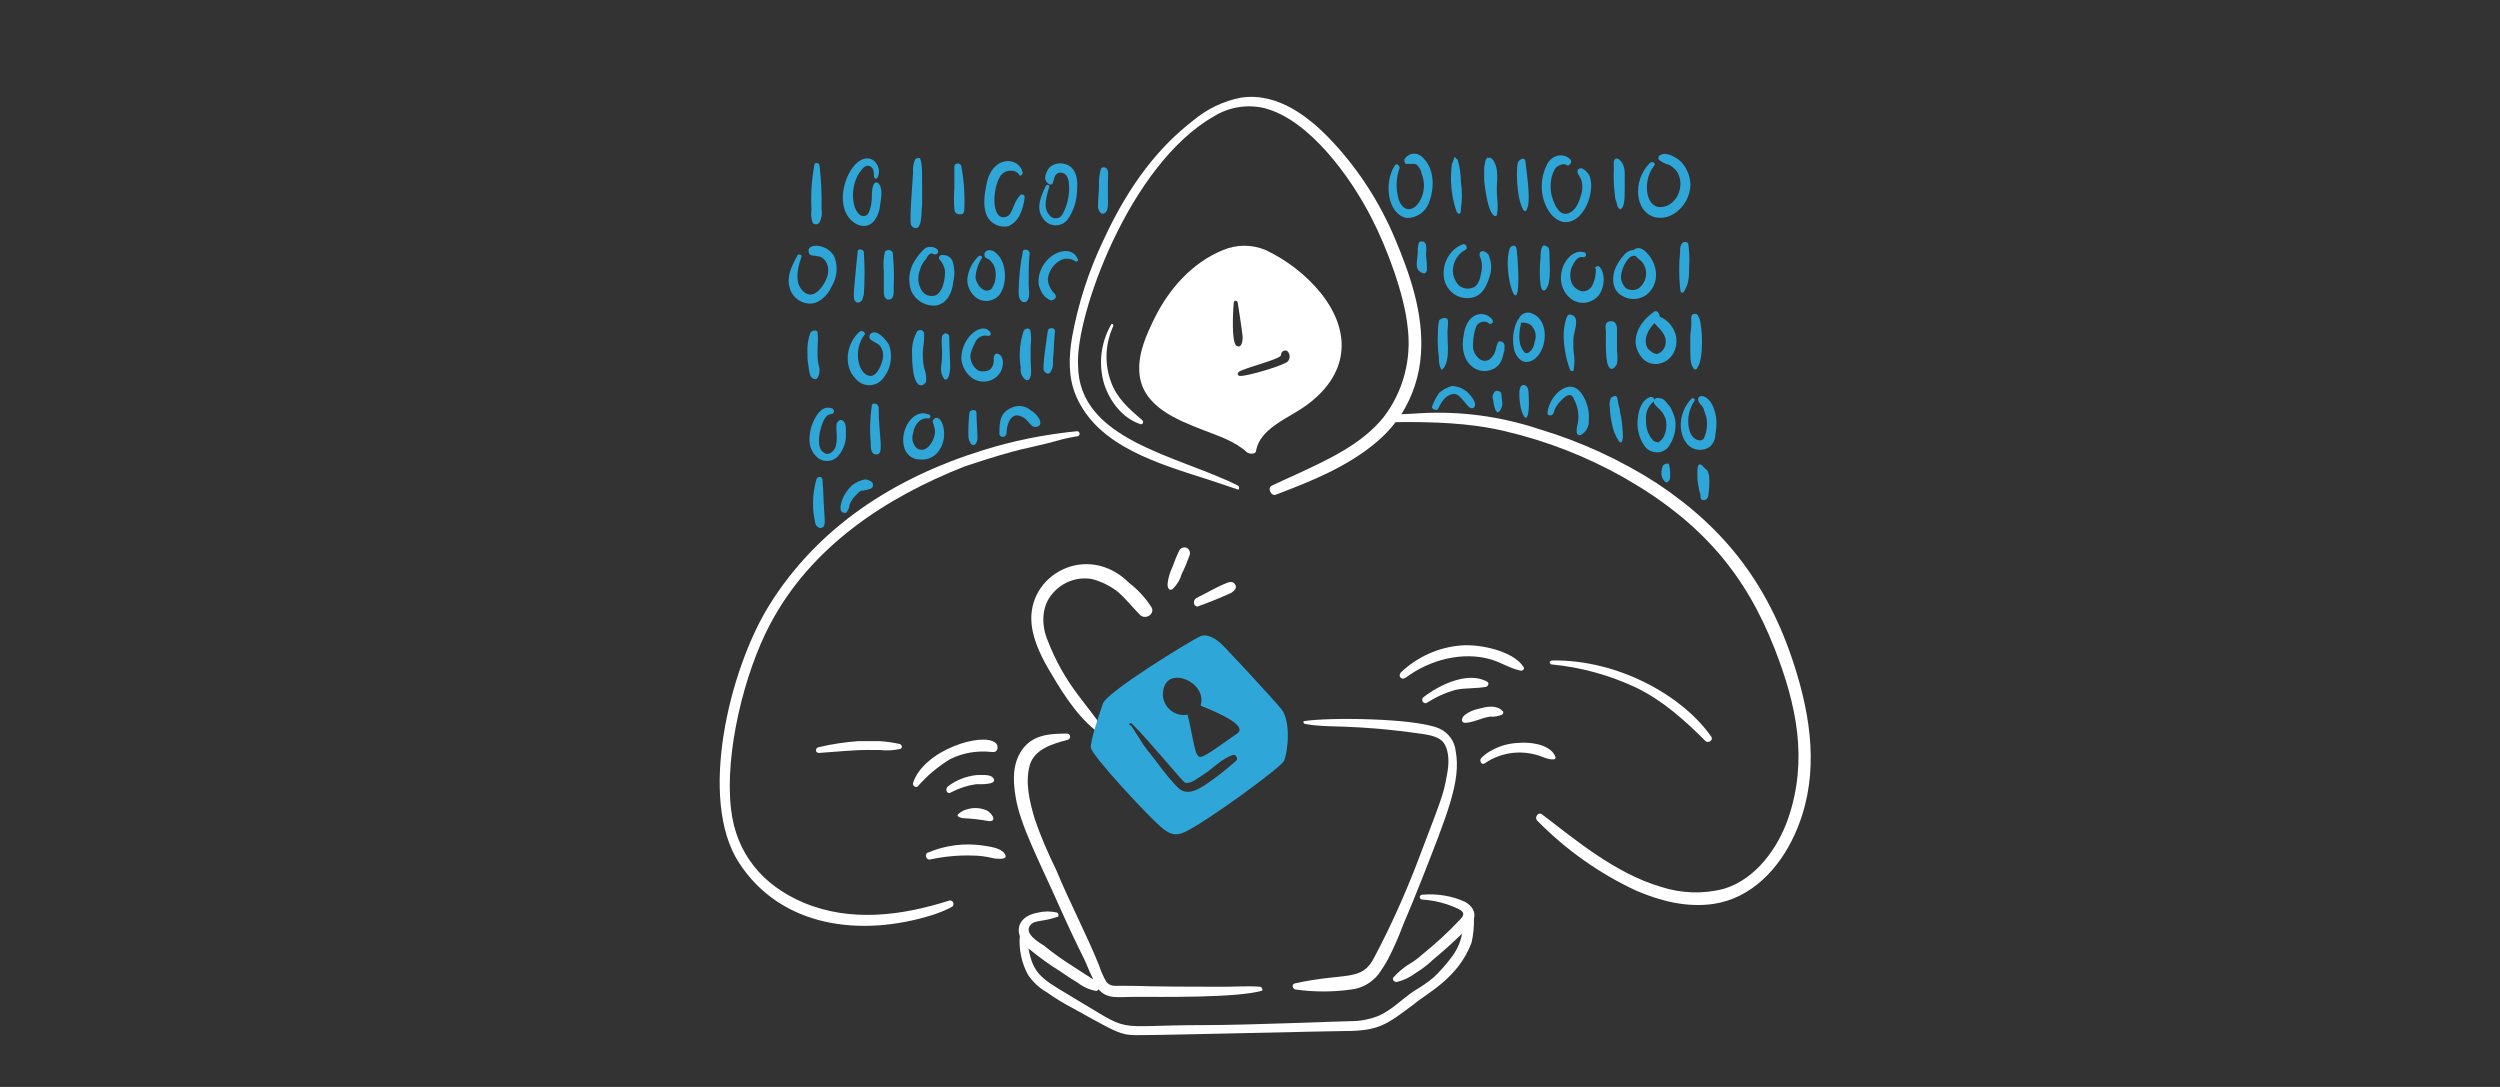 <?xml version="1.0"?>
<svg xmlns="http://www.w3.org/2000/svg" xmlns:xlink="http://www.w3.org/1999/xlink" version="1.1" id="Ebene_1" x="0px" y="0px" width="2530px" height="1100px" viewBox="0 0 1265 550" style="enable-background:new 0 0 1265 550;" xml:space="preserve"><rect x="0" y="0" width="1265" height="550" fill="#333333" stroke="none"/> <style type="text/css"> .st0{fill:#FFFFFF;} .st1{fill:#2FA6D8;} </style> <path class="st0" d="M544.9,218.2c-16.2,1.6-32.3,4.8-47.8,9.7c-45,14-83.5,39.1-107.9,78.4c-20.3,32.7-36,98.3-15.3,130.2 c21.1,32.6,61.4,38,98.2,26.4c3.3-1.1,6.6-2.4,9.7-4.1c0.8-0.6,0.9-1.7,0.3-2.5c-0.4-0.5-1.1-0.8-1.8-0.6 c-23.9,7.6-49.8,11.1-73.8,1c-20.7-8.8-34-24.8-36.6-47.3c-3.3-28.1,6.6-68.7,19.8-93.6c20.6-38.9,57.7-63.8,98.7-79.9 c29.5-9.8,31.2-8.7,45.8-12.7c3.7-1.1,7.4-1.9,11.2-2.5c0.7-0.2,1.1-1,0.8-1.6C546.1,218.5,545.5,218.2,544.9,218.2z"/> <path class="st0" d="M909.2,340.8c-13.3-44.2-36.1-73.2-70.7-96.2C820,232.7,800,223.5,779,217.2c-19.5-6.5-40-9.3-60.5-8.1 c-3.1,0.2-6.3,0.4-9.4,0.5c5.8-9.2,9.2-19.7,9.9-30.5c1.4-20.4-5.5-40.2-13.2-58.5c-7.5-17.8-18-34.2-31-48.3 c-11.7-12.7-28-25.7-46.8-22.9c-9,1.7-17.4,5.8-24.4,11.7c-16.5,12.8-31.7,31-45.3,60.5c-7.4,15.5-12.7,31.9-15.8,48.8 c-1.7,10.1-2.1,20.4,2,30c11,25.6,41.7,34.2,68.2,42.7c4.6,1.5,9.2,3.1,13.7,4.6c0.5,0.5,1-1.5,0-2c-30.5-15.3-80.9-22.9-80.9-61.1 c-1.4-24.6,25.8-101.3,68.7-125.7c7.7-4.8,17.1-6.3,25.9-4.1c22.4,5.9,43.3,34.7,53.9,55.5c8.1,15.7,16.7,39.2,18.3,55.5 c2,16.1-2.3,32.4-12.2,45.3c-11.1,13.8-28.2,21.5-44.3,29c-4.1,1.9-8.1,3.6-12.2,5.6c-2.5,1-0.5,5.6,2,4.6 c18.2-6.9,36.6-14.3,51.4-27c3.4-2.9,6.5-6.2,9.2-9.7c18.5-0.2,37.4,0.3,55.4,4.6c21,4.9,41.2,12.8,60,23.4 c40,22.8,61.9,49.7,76.3,86.5c11.3,28.8,16.9,56.3,7.1,85.5c-5.2,15.4-16.5,31.2-32.6,36.1c-10.6,2.8-21.7,2.4-32.1-1 c-23-6.8-43.2-23.8-60-36.6c-2-1.5-4,1.5-2.5,3.1c14.5,14.8,31.6,26.9,50.4,35.6c12.2,5.2,25.4,8.5,38.7,6.6 c19.3-2.8,33.4-17.9,41.2-35.1C920,396.1,917.5,368.4,909.2,340.8z"/> <path class="st0" d="M660.4,366.3c11.3,2.3,22.8-0.2,59.5,5.1c3.6,0.5,8.6,1.5,10.7,4.6c3.1,4.6,2.5,11.7,1.5,16.3 c-1.7,10.2-3,12.6-15.8,46.3c-6.1,15.6-13,30.9-20.9,45.8c-6.3,12.6-14.6,7.5-40.2,13.2c-2,0.5-1,3.1,0.5,3.1c9.3,1.3,18.7,1.3,28,0 c5.4-0.6,10.3-3.4,13.7-7.6c1.9-2.6,3.6-5.3,5.1-8.1c2.9-5.6,5.4-11.4,7.6-17.3c3.2-7.6,6.2-14.7,9.2-22.4 c12.8-32.7,20.1-50.1,17.3-65.1c-0.5-5.2-3.8-9.7-8.6-11.7c-12.5-5.2-56.1-5.6-68.2-3.6C659.4,364.7,659.4,366.3,660.4,366.3z"/> <path class="st0" d="M741.3,456.3c-6.7-3-14.1-4.2-21.4-3.6c-2,0-2,2.5,0,2.5c6.2,0.4,12.2,2,17.8,4.6c3.1,1.5,3.7,2.9,1,5.6 c-6,6.4-12.5,12.3-19.3,17.8c-2.2,2-4.6,3.7-7.1,5.1c-2.6,1.8-5,3.8-7.1,6.1c-1,1,0,2.5,1.5,2.5c3.5-0.8,6.8-2.4,9.7-4.6 c3.1-1.9,6-4.1,8.6-6.6c5.2-4.3,10-8.6,14.8-13.3c-0.8,4.5-2.7,8.7-5.6,12.3c-2.6,3.5-5.5,6.7-8.6,9.7c-3.2,2.7-6.6,5-10.2,7.1 c-6.1,4.1-11.2,9.7-18.3,12.7c-4.2,1.6-8.7,2.5-13.2,2.5c-4.8,0-51.8,2-74.3,2c-49.7,0-34.4,5.1-69.7-15.8 c-13.3-7.9-17.2-10.6-19.5-23c5.2,4.3,10.7,8.3,16.4,11.8c2.8,2,5.7,3.9,8.6,5.6c2.7,2.1,5.8,3.5,9.2,4.1c0.5,0,1-0.3,1.3-0.8 c4.3,5.2,10.4,3.8,17.6,3.8c14.3,0,52.3,0.6,65.1-3.1c0.5,0,0-2-1-2c-6.1-0.5-12.2,0-18.3,0c-43.7,0-38.1-0.5-52.4-0.5 c-2.5,0-5.1,0.5-7.1-2c-1.5-2.6-2.7-5.3-3.6-8.1c-6.3-15.7-14.9-31.9-21.9-48.8c-4.1-8.3-7.7-16.7-10.7-25.4 c-2.5-8.6-5.1-18.3-2.5-27.5c2.5-8.1,11.7-10.7,19.3-12.7c0.8-0.3,1.3-1.1,1-2c-0.2-0.7-0.8-1.1-1.5-1.1c-8.1,0-16.4,0.4-21.9,7.1 c-5.7,7-5.6,16.3-4.1,24.9c2.2,14.1,11.8,32.2,21.9,54.9c4.1,9.2,8.1,17.8,12.7,27c1.5,3.1,2.5,6.1,4.1,9.2c0.1,0.4,0.3,0.8,0.5,1.3 c-1.1-0.8-2.3-1.6-3.5-2.3c-2.5-1.5-4.6-3.1-7.1-4.6c-4.9-3.1-9.7-6.5-14.2-10.2c-2.5-1.5-10.2-6.1-7.1-10.2c1.5-2,3.6-2,6.1-2.5 c2.8-0.4,5.5-1.1,8.1-2c0.5-0.5,0-2-0.5-2c-3.2-0.8-6.5-0.8-9.7,0c-8.2,1.4-11,6.7-9.2,11.8c-0.5,6.8,0.9,13.7,4.2,19.7 c2.4,3.5,5.5,6.5,9.2,8.6c4.2,3,8.6,5.7,13.2,8.1c28.3,15.7,23.8,13.7,41.2,13.7c5.6,0,91.1-2,96.7-2c17.4,0,21.3-3.4,35.1-13.7 c6.3-5.4,22.2-12.9,29-31c0.9-3.9,1.3-7.9,1.2-11.9C746.8,461.2,744.8,458.4,741.3,456.3z"/> <path class="st0" d="M559.7,371.3c-8.5-14.5-20.6-23.4-30-48.3c-2.9-7.7-2.5-16.8,3.1-22.9c4.9-5.7,12.4-8.4,19.8-7.1 c4.8,1.3,9.3,3.5,13.2,6.6c4.1,3.6,7.6,8.1,11.2,11.7c3.1,2.5,7.6-1,5.6-4.1c-3-4.7-6.8-8.8-11.2-12.2c-21-21-52.1-4.3-49.4,20.9 c1,9.2,5.6,17.8,10.2,25.4c6.6,11.2,14.8,23.9,25.9,31C559.2,373.4,560.7,372.4,559.7,371.3z"/> <path class="st1" d="M648.2,358.6c-6.5-7.7-26.4-29-29.5-32.1c-2.5-2.5-7.1-6.1-11.2-4.6c-5.6,2.5-47.8,28.5-49.4,34.1 c-1.5,4.1-6.6,19.3-6.1,22.4c0.6,4.1,28.5,34.1,35.6,40.2c4.1,3.5,7.1,4.6,11.7,2.5c10.2-4.6,48.8-32.6,50.4-36.1 C651.7,380.5,653.4,364.7,648.2,358.6z M625.8,371.3c-4,2.6-15.8,11.7-18.3,11.7c-3.1,0.5-3.6-9.7-6.6-21.4 c-5.7,1.1-11.2-2.7-12.3-8.4c-0.3-1.4-0.2-2.9,0.1-4.3c2.3-12.3,22.4-3.6,18.8,8.1C607,357.1,633.5,366.4,625.8,371.3z M572.9,366.3 c8.6,8.6,25.4,29,26.4,29.5c2.5,1.5,6.6-2,9.2-3.6c5.1-3.1,9.2-8.1,15.3-10.2c1.5-0.5,3.1,2,1.5,3.1c-4.5,4-9.3,7.8-14.2,11.2 c-4.5,3.1-10.2,6.6-14.8,2.5c-6.8-6.8-12-14.9-15.8-19.3c-1.5-1.9-2.9-4-4.1-6.1c-0.5-1-1.5-2-2-3.1s-1.5-2-2-3.1 C570.4,366.8,571.9,365.2,572.9,366.3z"/> <path class="st0" d="M593.3,298.1c2.2-2.1,3.8-4.7,4.6-7.6c1.6-3.1,2.9-6.4,4.1-9.7c0.4-1.4-0.2-2.9-1.5-3.6c-1.3-0.5-2.7-0.1-3.6,1 c-1.4,2.8-2.6,5.7-3.6,8.6c-1.3,2.7-2.2,5.6-2.5,8.6C590.7,297.6,591.7,299.1,593.3,298.1z"/> <path class="st0" d="M606.5,306.7c5.6-2,10.7-4.1,16.3-6.6c1.5-1,3.6-2.5,2-4.6c-1-1.5-3.1-1-4.1-0.5c-5.1,2-10.2,5.1-15.3,7.6 C602.9,304.2,604.5,307.7,606.5,306.7z"/> <path class="st1" d="M412.1,83.4c-1.4,7.4-1.9,14.9-1.5,22.4c-0.3,2.2-0.2,4.5,0.5,6.6c0.4,1,1.6,1.4,2.6,1c0.4-0.2,0.8-0.5,1-1 c1.1-2,1.4-4.4,1-6.6c0.2-7.3-0.2-14.6-1-21.9C414.7,82.4,412.1,81.8,412.1,83.4z"/> <path class="st1" d="M444.2,89.5c1-2.4,0.6-5.1-1-7.1c-1.4-1.9-3.8-2.7-6.1-2c-7.7,2.1-14.5,19.4-8.1,29c3.1,4.6,9.2,7.1,13.2,2.5 c1.8-2.3,2.9-5.2,3.1-8.1c0.5-3.1,1.5-8.1-0.5-10.7c-0.4-0.7-1.3-1-2-0.6c-0.2,0.1-0.4,0.3-0.6,0.6c-2,3.9,0.1,7.7-2.5,14.2 c-0.5,1.6-2.2,2.4-3.7,1.9c-0.5-0.2-1-0.5-1.4-0.9c-4.3-4.3-4-15.9,1-21.9c1-1.5,3.1-3.6,5.1-2c1.5,1,1.5,3.1,1.5,4.6 C442.2,90.5,443.7,91,444.2,89.5z"/> <path class="st1" d="M463,80.8c-0.9,2.1-1.2,4.4-1,6.6c0,2.5-2,23.9-1,26.4c0.5,1.5,3.1,2.5,4.1,0.5c1.5-3.1,1-7.1,1.5-10.7 c0-16.7,0.2-20.2-1-23.4C465.6,79.8,463.5,79.8,463,80.8z"/> <path class="st1" d="M482.9,84.4v11.2c-0.3,3.2-0.3,6.4,0,9.7c0,1.5,0.5,3.1,2.5,3.1h1.5c0.6-0.5,1-1.2,1-2c0.4-7.5-0.1-15-1.5-22.4 c-0.3-1-1.3-1.5-2.3-1.2C483.4,82.9,482.9,83.6,482.9,84.4z"/> <path class="st1" d="M517.5,87.4c-1.9-8.4-15.4-8.9-18.3,5.6c-1,5.1-2,10.7,0,15.8c1.9,4.4,6.6,6.7,11.2,5.6 c2.4-1.2,4.4-3.1,5.6-5.6c1.4-2.9,2.2-6,2.5-9.2c-0.1-0.8-0.8-1.3-1.6-1.2c-0.2,0-0.3,0.1-0.5,0.2c-4.3,4.3-3.6,10.2-7.6,11.2 c-7.3,1.8-6.8-14.5-2.5-20.9c1.2-1.6,3.1-2.6,5.1-2.5c1.9-0.2,3.8,0.8,4.6,2.5C516.8,88.9,517.4,88.3,517.5,87.4z"/> <path class="st1" d="M529.2,94.1c-2.5,5.1-5.2,11.3-1.5,16.3c2.2,3.6,6.9,4.7,10.5,2.5c0.6-0.4,1.2-0.9,1.7-1.4 c3.4-4.6,5.1-10.1,5.1-15.8c0.5-5.1-0.5-11.2-6.1-12.7c-2.9-0.9-6-0.1-8.1,2c-1.1,1.5-1.8,3.2-2,5.1c0.2,1.3,0.9,2.4,2,3.1 c1,0.5,2,0,2-1c0.5-1,0.5-2,1-3.1c0.7-1.5,2.5-2.2,4.1-1.5c3.1,1,3.1,5.6,3.1,8.6c-0.2,4.1-1.2,8.1-3.1,11.7c-0.5,1-1.5,2.5-3.1,2.5 c-1.7,0.3-3.3-0.5-4.1-2c-3.1-3.6-1-9.2,0-13.2C531.7,93.6,529.7,93,529.2,94.1z"/> <path class="st1" d="M557.1,85.4c-0.8,2.8-1.2,5.7-1,8.6c0,3.1-0.5,6.6-0.5,9.7c-0.2,1.3,0.2,2.6,1,3.6c0.5,1,1.5,1,2.5,0.5 c2-1.5,1.5-5.6,1.5-8.1V92c0-2,0.5-5.1-0.5-6.6C559.2,84.4,557.6,84.4,557.1,85.4z"/> <path class="st1" d="M705.7,83.9c-5.4,8.1-3.9,24.5,6.1,26.4c5,0.1,9.5-3,11.2-7.6c3.2-8.1,2.8-18.4-4.1-23.9 c-2.6-1.8-6.2-1.2-8,1.4c0,0.1-0.1,0.1-0.1,0.2c-0.5,1,0,3.1,1.5,2.5c2.4,0,3.9-0.1,4.6,0.5c1.3,1.2,2.2,2.8,2.5,4.6 c1.5,3.8,1.5,7.9,0,11.7c-3.6,8.8-10.7,7.9-12.2-1c-0.9-4.6-0.6-9.3,1-13.7C708.2,83.4,706.2,82.4,705.7,83.9z"/> <path class="st1" d="M735.7,80.3c-0.5,1-0.5,2-1,2.5c-1.1,7.9-0.4,15.9,2,23.4c0,0.5,1,2,1.5,2c1,0,1-1.5,1-2.5 c0.7-4.6,0.7-9.2,0-13.7c0-3.6-0.5-7.2-1.5-10.7c0-0.5-0.5-1-1-1C736.7,79.3,735.7,79.3,735.7,80.3z"/> <path class="st1" d="M752.5,79.8c-0.5,0.6-0.9,1.3-1,2c0,1-0.5,2-0.5,3.1v6.6c0.5,4,1.7,14.5,4.6,17.3c1,1,2,0.5,2-1 c0.3-2.4,0.3-4.8,0-7.1c-0.3-3.4-0.3-6.8,0-10.2c0.1-2-0.1-4.1-0.5-6.1c-0.5-1.5-1.5-4.1-3.1-4.6L752.5,79.8z"/> <path class="st1" d="M768.3,81.8c-1.2,1.2-1.3,18,2.5,24.4c1.5,2,2-1,2.5-2.5c0.8-5.7-0.7-15.8-1.5-22.4 C771.3,79.3,768.8,80.8,768.3,81.8z"/> <path class="st1" d="M794.7,80.8c-1.7-1.8-4.2-2.6-6.6-2c-2.6,0.7-4.7,2.6-5.6,5.1c-6.4,12.9,1.1,28.5,9.7,28.5 c10.7,0,16.4-19.8,10.7-25.4c-1-1-2.5-2.5-4.1-1.5c-2,1.5,1.5,4.6,1.5,6.1c0.5,2,0.5,4.1,0,6.1c-1,3.6-2.5,8.6-6.6,10.2 c-4.1,1.5-6.6-3.1-7.6-6.1c-3-6.9-1-14.8,1.5-17.3c1.5-1,3.6-2,5.1-1C793.7,84.4,795.8,82.4,794.7,80.8z"/> <path class="st1" d="M817.6,80.3c-1.5,0.5-1,3.6-1,5.1c-0.2,4.4,0,8.8,0.5,13.2c0.1,1.4,0.4,2.8,1,4.1c0,1.2,0.5,2.4,1.5,3.1 c0.5,0.5,1-0.5,1.5-1c1.3-3.2,1-6.4,1-17.8c-0.1-1.4-0.4-2.8-1-4.1C820.2,81.3,818.7,79.8,817.6,80.3z"/> <path class="st1" d="M834.9,82.4c-9.2,9.2-7.6,24.9,2.5,27.5c10.9,2.7,22.2-11.5,16.3-23.4c-1.1-2.7-3.1-5.1-5.6-6.6 c-2.5-1.5-6.1-3.1-8.6-1c-0.5,0.6-0.5,1.5,0,2c1.5,1.2,3.2,2.1,5.1,2.5c1.6,0.9,3,2.1,4.1,3.6c4.4,7.7-0.9,17.8-8.6,17.8 c-7.8,0-8.9-14-3.1-20.9C838,82.9,836.5,81.3,834.9,82.4z"/> <path class="st1" d="M403.5,129.2c-2.4,4.6-5.5,10.1-4.1,15.8c1,4.7,4.9,8.2,9.7,8.6c5.1,0.5,9.7-4.1,11.7-8.6 c2.7-4.4,3.3-9.9,1.5-14.8c-2.6-6.1-12.5-7.7-13.2-3.6c0,3.6,2.5,2.3,4.6,3.1c3.5,0,7.5,5.3,4.1,12.2c-1.5,3.1-4.1,6.6-7.1,7.1 c-3.1,0.5-5.6-2.5-6.6-5.1c-1.5-4.6,0-9.7,1.5-14.2C406,129.2,404,128.2,403.5,129.2z"/> <path class="st1" d="M434,127.1c0,0.3-2,18.9-2,22.4c0,1.5,0.5,3.6,2,3.6c2.5,0,2.5-2.5,3.1-4.1c0.5-7.1,0.5-14.3,0-21.4 C437.1,126.1,434,125.6,434,127.1z"/> <path class="st1" d="M447.7,127.6c-0.7,3.2-0.8,6.4-0.5,9.7v9.7c0,1.5,0,4.6,2.5,4.6c3.1,0,2.5-4.6,2.5-6.6 c0.3-5.8,0.1-11.6-0.5-17.3C450.8,126.1,448.3,126.1,447.7,127.6z"/> <path class="st1" d="M474.2,126.1c-1.7-1.4-4.2-1.6-6.1-0.5c-2,1.8-3.7,3.8-5.1,6.1c-3,4.5-3.7,10.1-2,15.3c2.1,5,7.3,8.1,12.7,7.6 c5.6-1.1,8.1-6.6,8.6-11.7c0.8-3.2,0.8-6.5,0-9.7c-0.5-2.8-3.2-4.6-6-4.1c0,0,0,0-0.1,0c-1,0-1.5,2-0.5,2.5c1.3,1.6,2.2,3.5,2.5,5.6 c0,4.1-1,10.2-4.6,12.2c-3,1.1-6.3-0.2-7.6-3.1c-1.6-3-1.8-6.5-0.5-9.7c0.5-2.1,1.6-4,3.1-5.6c0.5-1,2-3.6,3.6-2.5 c0.8,0.5,1.8,0.3,2.3-0.5C474.8,127.5,474.8,126.6,474.2,126.1z"/> <path class="st1" d="M495.1,129.7c-3.1,3-5.1,6.9-5.6,11.2c-0.3,4.1,1.7,7.9,5.1,10.2c3.7,2.2,8.5,1.3,11.2-2 c4.1-5.8,3.4-15.9-1-20.3c-1-1-2-2-3.1-2c-1.3-0.6-2.9,0-3.5,1.3c0,0.1-0.1,0.2-0.1,0.2c0,3.1,1.3,1.8,3.1,3.6c0.5,0.5,1,1.5,1.5,2 c1.1,2.2,1.4,4.7,1,7.1c-0.2,1.8-0.9,3.6-2,5.1c-3.6,3.1-7.6-2-8.1-5.6c0.2-3.4,1.2-6.8,3.1-9.7 C497.6,130.2,496.1,128.7,495.1,129.7z"/> <path class="st1" d="M517.5,127.6c-1.2,5.9-1.8,11.8-2,17.8c0,2-0.5,5.6,1.5,7.1c0.8,0.5,1.8,0.5,2.5,0c2-2,1-6.1,1-8.6 c0-5.1,0-10.7,0.5-15.8C521,126.1,517.5,125.6,517.5,127.6z"/> <path class="st1" d="M545.4,131.2c-2.8-7-12.4-4.4-16.8,2c-2.2,2.9-3.3,6.5-3.1,10.2c0.4,2.4,1.4,4.7,3.1,6.6c0.9,0.8,1.9,1.5,3.1,2 c1.1,0,2.1-0.6,2.5-1.5c0.5-1.5-1.5-2.5-2-3.6c-1.2-1.6-1.9-3.6-2-5.6c0.4-4.2,2.9-7.8,6.6-9.7c2.3-1.1,5-0.9,7.1,0.5 C544.4,132.7,545.9,132.2,545.4,131.2z"/> <path class="st1" d="M717.9,123.1c-0.4,1.3-0.6,2.7-0.5,4.1c0,3.5-1.7,8.4,1,10.2c0.5,0.5,2.5,1.5,3.1,0.5c0-0.5,0.5-0.5,0.5-1 c0.1-2.7-0.1-5.4-0.5-8.1c0.3-1.7,0.3-3.4,0-5.1c-0.2-0.7-0.8-1.3-1.5-1.5C718.4,122,717.9,122.5,717.9,123.1z"/> <path class="st1" d="M740.3,123.6c-9.2,3.1-13.2,16.3-6.6,23.4c2.8,3.1,7.1,4.5,11.2,3.6c5.1-1.1,7.2-5.6,8.7-10.2 c1.4-3.8,1.2-8-0.5-11.7c-1-1-3.1-2.5-4.1-1c-1,1.5,0.5,3.1,0.5,4.1c0.5,2,0.5,4.1,0,6.1c-0.5,3.1-1.5,6.6-4.1,7.6 c-2.4,1-5.1,0.6-7.1-1c-2.3-2.3-3.4-5.5-3.1-8.6c0.4-4.1,2.9-7.8,6.6-9.7C742.8,125.6,741.8,123.1,740.3,123.6z"/> <path class="st1" d="M764.2,125.1c-5.1,11.7,6.6,45.8,3.6,4.6C767.3,128.7,768.3,122,764.2,125.1z"/> <path class="st1" d="M779.5,130.7c-0.5,4.4-0.5,8.8,0,13.2c0,0.5,0.5,3.1,1.5,3.1c0.5,0,1.5-0.5,1.5-1c2.6-3.9,1.5-12.1,1.5-17.8 c0-1.5,0-3.1-1.5-3.6C779.8,122.8,779.5,127.4,779.5,130.7z"/> <path class="st1" d="M801.4,127.6c-6.7-1.8-13.3,7.8-11.2,16.3c2.1,8.3,10.8,12.5,17.8,6.6c4.6-4.6,4.1-12.7,1.5-15.3 c-0.5-1-2-0.5-2.5,0.5c0.5,0,0.5,0.5,0.5,1c0,2.5-0.5,4.9-1.5,7.1c-0.8,2.3-3.1,3.8-5.6,3.6c-2.2-0.6-4.1-2-5.1-4.1 c-1-2.6-1-5.5,0-8.1c1-2,2.5-5.6,5.6-5.1c0.7,0.2,1.4-0.2,1.6-0.9c0.2-0.7-0.2-1.4-0.9-1.6C801.5,127.7,801.4,127.6,801.4,127.6z"/> <path class="st1" d="M828.3,126.6c-2.5-0.5-5.1,0.5-6.6,2.5c-1.7,1.8-3,3.9-4.1,6.1c-2.1,4.5-2,10.7,2,13.7c3.8,3,9.2,3.2,13.2,0.5 c6.7-5,6.5-14.1,1.5-20.3c-1.6-2-4.1-4.6-7.1-3.1c-0.5,0.5-1,1-0.5,2c0.5,2,3.6,3.5,4.6,5.1c2.8,4.1,1.9,9.7-2,12.7 c-2,1.3-4.6,1.3-6.6,0c-1.6-1.6-2.6-3.8-2.5-6.1c0.3-2.5,1.2-5,2.5-7.1c1-1.5,2.5-3.6,4.6-3.1C829.8,129.2,829.8,126.6,828.3,126.6z "/> <path class="st1" d="M851.2,123.1c-0.6,0.7-1,1.6-1,2.5c0,3.1-0.5,5.6-0.5,8.6c-0.1,4.1,0.1,8.2,0.5,12.2c0,1.5,1,2.5,2,1 c1.7-3.5,2.5-4.3,2.5-12.2c0.3-4.1,0.1-8.2-0.5-12.2C853.8,122.5,851.7,122,851.2,123.1z"/> <path class="st1" d="M410.1,168.3c-1.3,3.6-1.8,7.4-1.5,11.2c-0.1,1.9,0.1,3.8,0.5,5.6c0.1,1.7,0.4,3.4,1,5.1c0.5,1,2.5,2.5,3.6,1 c1.1-2,1.3-4.4,0.5-6.6c-1.2-5.4,0.1-12.5-0.5-15.8C414.2,166.8,411.1,166.8,410.1,168.3z"/> <path class="st1" d="M435,167.8c-6.6,5.6-8.6,17.3-2,23.9c3.2,3.8,8.8,4.3,12.6,1.1c0,0,0.1,0,0.1-0.1c4.8-4.8,6.4-11.9,4.1-18.3 c-1.5-2.5-6.1-8.1-9.2-5.6c-0.7,0.7-0.9,1.7-0.5,2.5c1,1.5,3.6,2,5.1,3.6c1.5,1.9,2,4.3,1.5,6.6c-0.6,3-3.1,9.7-7.1,8.6 c-5.4-1.3-8.2-13.1-2-20.9C438.1,168.3,436,166.8,435,167.8z"/> <path class="st1" d="M464,167.8c-1.9,3.4-2.7,7.3-2.5,11.2c0,2.5,0,17.8,5.6,15.8l1.5-1.5c0.2-2.4-0.1-4.9-1-7.1 c-0.7-3.3-0.8-6.8-0.5-10.2c0.4-2.3,0.6-4.7,0.5-7.1c0-1.1-0.9-1.9-1.9-1.9C465,166.9,464.4,167.3,464,167.8z"/> <path class="st1" d="M476.7,169.9c-0.3,2.4-0.3,4.8,0,7.1c0.1,2.9-0.1,5.8-0.5,8.6c-0.3,2.2,0.3,4.3,1.5,6.1c2.5,2,3.1-4.6,3.1-5.6 c0-5.1-0.5-10.7-0.5-15.8c0-0.8-0.7-1.5-1.5-1.5C477.8,168.3,477.3,169.4,476.7,169.9z"/> <path class="st1" d="M501.2,168.3c-3.8-6.1-14.8,2-14.8,13.2c0.4,4.2,2.6,7.9,6.1,10.2c3.7,2.2,8.4,1.8,11.7-1 c1.7-1.4,2.8-3.4,3.1-5.6c0.5-2,0-5.6-2.5-6.1c-1.5-0.5-2,1.5-2,2.5c0.3,2.1-0.4,4.2-2,5.6c-1.7,0.9-3.7,1.1-5.6,0.5 c-3-1.8-4.6-5.2-4.1-8.6c0.6-2.1,1.5-4.2,2.5-6.1c1-2.1,3.3-3.3,5.6-3.1C500.7,170.4,501.7,169.4,501.2,168.3z"/> <path class="st1" d="M518,167.3c-1.2,3.6-1.9,7.4-2,11.2c-0.1,2.6,0.1,5.1,0.5,7.6c-0.4,2.4,0.6,4.7,2.5,6.1c0.5,0.5,1,0,1.5,0 c2-2,1-6.6,1-9.7V175c0.3-2.4,0.3-4.8,0-7.1C521.5,165.8,519,165.8,518,167.3z"/> <path class="st1" d="M530.2,167.3c-0.5,3.7-2.9,18.7-2,20.3c0.5,1,2,2,3.1,1c1.3-1.8,1.8-3.9,1.5-6.1c0.5-5.1,0.5-10.2,1-14.8 C534.2,165.8,530.7,165.3,530.2,167.3z"/> <path class="st1" d="M728.6,161.7c-0.5,0.5-0.5,0.5-0.5,1c-0.4,1.8-0.6,3.7-0.5,5.6c-0.3,4.2-0.1,8.5,0.5,12.7 c-0.2,1.9,0.2,3.9,1,5.6c0.5,1,1,0,1.5-0.5c3.6-5.4,1.2-14.8,2-20.9c0-1,0.5-3.1-0.5-4.1C731,160.7,729.6,160.9,728.6,161.7z"/> <path class="st1" d="M755.1,161.7c-2.3-3-6.6-3.7-9.7-1.5c-3.6,2.5-4.6,7.1-5.1,11.7c-1.4,12.2,7.7,18.5,15.3,14.8 c5.1-2.6,4.7-7.4,5.6-9.2c0-1,0.5-3.1-0.5-4.1c-0.5-0.5-2-1-2.5-0.5c-1.6,2.4-0.8,5.4-3.6,8.1c-1.4,1.8-4.1,2.1-5.9,0.7 c-0.1-0.1-0.1-0.1-0.2-0.2c-2.3-1.8-3.5-4.7-3.1-7.6c0-3,0.5-5.9,1.5-8.6c1-2.2,3.7-3.2,5.9-2.1c0.1,0,0.2,0.1,0.2,0.1 c0.4,0.6,1.2,0.8,1.8,0.4c0.6-0.4,0.8-1.2,0.4-1.8C755.1,161.8,755.1,161.8,755.1,161.7z"/> <path class="st1" d="M767.8,162.2c-2.3,4.7-2.8,10.2-1.5,15.3c1,3.1,3.6,6.1,6.6,5.6c9.3-1,12.8-20.2,2.5-24.4 c-2.4-1.2-5.3-0.3-6.6,2c-1,1.5,1,3.1,2.5,2.5c-3.1,0,1.7-0.4,3.6,1.5c0.9,1.1,1.6,2.3,2,3.6c0.3,1.7,0.2,3.5-0.5,5.1 c-0.2,2.1-1.3,4-3.1,5.1c-0.5,0-1,0.5-1.5,0c-0.5,0-0.5-0.5-1-1c-3.1-4.1-2-10.2-1-14.8C770.3,161.7,768.3,160.7,767.8,162.2z"/> <path class="st1" d="M793.7,159.2c-0.8,0.8-1.3,1.9-1.5,3.1c-0.6,2.2-0.9,4.4-1,6.6c0,6.1,1,12.1,3.1,17.8c0,0.5,1,1.5,1.5,1 c0.5,0,0.5-0.5,0.5-1c0.5-2.7,0.5-5.4,0-8.1c-0.3-2.9-0.3-5.8,0-8.6c0.5-3.1,2.5-8.1,0-10.2C795.5,159.3,794.6,159.1,793.7,159.2z"/> <path class="st1" d="M813.1,163.3c-0.5,0.5-0.5,0.5-0.5,1c-0.5,1,0,2.5,0,3.6c0,5.8-0.8,21.6,4.1,18.3c0.5-0.5,1-1.5,1.5-2 c0.3-2.2,0.3-4.4,0-6.6v-11.7c-0.1-1.2-0.6-2.3-1.5-3.1C814.6,162.2,813.6,162.7,813.1,163.3z"/> <path class="st1" d="M837,157.7c-8.5,5.9-12.8,15.6-6.1,23.4c5.9,6.9,18.6,1.8,17.3-10.2c-0.8-5.3-4.6-9.6-9.7-11.2 c-1-0.3-2.1,0.3-2.4,1.3c-0.2,0.6-0.1,1.3,0.4,1.8c2,2.5,5,4.6,6.1,8.1c1,3.2-0.5,6.7-3.6,8.1c-2,0.5-4.1-1.5-5.1-2.5 c-3.3-5,0.9-11.4,5.6-15.3C840.5,159.2,838.5,156.6,837,157.7z"/> <path class="st1" d="M855.8,164.3c0,2-0.5,4.1-0.5,5.6c0,10.5-0.3,13.8,1.5,16.3c0.2,0.6,0.8,0.9,1.3,0.7c0.3-0.1,0.6-0.4,0.7-0.7 c3.3-4.4,2.8-20.1,1-25.4c-0.5-0.5-0.5-1.5-1.5-2C855.3,158.7,855.8,159.8,855.8,164.3z"/> <path class="st1" d="M420.3,206.5c-3.5-1.1-6.1,2-7.6,4.6c-2,3.4-3.1,7.3-3.1,11.2c-0.1,3.8,1.6,7.4,4.6,9.7c3.1,2,7.1,1.6,9.7-1 c2.3-2.6,3.7-5.8,4.1-9.2v-5.1c0-4-3-5.7-4.6-2.5c-0.7,2.8,0.7,6.8-0.5,11.7c-1,2.5-3.6,5.1-6.1,3.1c-3.1-2-2.5-6.6-2-10.2 c0.8-3.2,2.3-9.2,5.6-9.2c0.9,0,1.6-0.7,1.6-1.5S421.2,206.4,420.3,206.5z"/> <path class="st1" d="M441.1,205.5c-0.9,6.2-1.1,12.6-0.5,18.8c0,2,0,5.6,2.5,5.6c4.7,0.8,1.5-8.4,1.5-23.9 C444.2,204,441.1,203.4,441.1,205.5z"/> <path class="st1" d="M469.6,209.6c-7.7-2.9-14.3,8-12.2,16.3c0.8,3.9,4.2,6.7,8.1,6.6c3.8,0.4,7.6-1.3,9.7-4.6 c4.6-6.6,2-15.4-0.5-16.3c-0.9-0.4-2-0.1-2.5,0.9c0,0,0,0.1-0.1,0.1c-0.5,1,0.5,2,0.5,3.1c2.2,4.5-3.1,14.7-8.6,11.2 c-2.1-1.9-2.9-4.9-2-7.6c0.5-3.6,3.1-8.1,7.6-7.6C471.2,212.1,471.2,209.6,469.6,209.6z"/> <path class="st1" d="M490.5,209c-0.4,3.9-0.6,7.8-0.5,11.7c0,1.5,0.6,2.9,1.5,4.1c2,1.5,3.1-1.5,3.1-3.1c0-4.1-0.5-8.1-0.5-12.7 c0.1-0.7-0.4-1.4-1.1-1.5c-0.1,0-0.3,0-0.4,0C491,207.5,490.5,208.5,490.5,209z"/> <path class="st1" d="M509.3,219.2c0-4.1,2-10.7,7.1-8.6c3.1,1,4.1,3.6,6.1,5.1c1.2,0.6,2.6,0.4,3.6-0.5c1.5-2.5-2.5-6.6-4.6-7.6 c-2.5-2.2-6.1-2.8-9.2-1.5c-6.3,2.5-6.6,7-6.6,13.7c0.3,1,1.3,1.5,2.3,1.2C508.8,220.7,509.3,220,509.3,219.2z"/> <path class="st1" d="M727.6,207c1.5-3.1,3.6-7.1,7.6-7.6c3.9-1,7.3,7.9,9.7,7.1h0.5c2.5-1.5-0.5-5.6-1.5-6.6 c-2.2-2.8-5.6-4.4-9.2-4.6c-2.4,0.7-4.7,1.9-6.6,3.6c-1.5,2.2-2.7,4.6-3.6,7.1C724.5,207,727.1,208,727.6,207z"/> <path class="st1" d="M755.6,199.4c-0.5,1-0.5,2.1,0,3.1c0.1,1.6,0.4,3.1,1,4.6c0.1,0.4,0.2,0.7,0.5,1c1.5,2,3.1-2.5,3.1-3.6 c0-1.5-0.5-3.6-0.5-5.1c0-0.8-0.7-1.5-1.5-1.5C756.6,197.3,756.1,198.4,755.6,199.4z"/> <path class="st1" d="M771.3,194.8c-1.5,0-2,0.5-2.5,3.1c-0.5,12.2,6.1,22.9,4.6,0C773.4,198.4,773.4,195.3,771.3,194.8z"/> <path class="st1" d="M786.1,209c0.5-2.1,1.6-4,3.1-5.6c1.5-1.5,4.1-4.6,6.1-3.1c0.5,0.5,1,1,1,1.5c2.2,3.9,2.9,8.4,2,12.7 c-0.4,1.3-0.6,2.7-0.5,4.1c0,1,1,2,2,1.5c2.8-1.4,4.5-4.5,4.1-7.6c0.8-7.1-3.4-14.4-6.1-15.8c-3.6-2.5-8.1,0-10.7,3.1 c-2.3,2.6-3.7,5.8-4.1,9.2C783,210.6,785.6,210.6,786.1,209z"/> <path class="st1" d="M815.1,201.4c-0.7,1.6-0.8,3.4-0.5,5.1c0.1,2.6,0.4,5.1,1,7.6c0.5,3.3,1.7,6.4,3.6,9.2c1.6,2,2-1.5,2-2.5 c-0.1-3.4-0.4-6.8-1-10.2c-0.5-1.5-0.5-3.6-1-5.1c-0.5-1.5-0.5-3.1-1-4.6C817.6,199.9,816.1,200.4,815.1,201.4z"/> <path class="st1" d="M834.9,200.9c-4.1,1.5-5.6,6.1-6.1,10.2c-0.8,5,0.3,10,3.1,14.2c2.2,3.6,7,4.7,10.6,2.4 c0.6-0.4,1.2-0.9,1.6-1.4c2.9-3.9,4.2-8.9,3.6-13.7c-0.5-2.3-1.4-4.5-2.5-6.6c-1.8-1.8-2.7-4.6-6.1-4.6c-2-0.5-3.1,2-1.5,3.6 c4.6,4.6,3.3,3.1,5.1,6.6c1.3,4,0.1,10.4-3.6,12.2c-1.2,0-2.4-0.5-3.1-1.5c-2.2-2.7-3.3-6.2-3.1-9.7c-0.4-3.5,0.9-6.9,3.6-9.2 C838,202.4,836.4,200.4,834.9,200.9z"/> <path class="st1" d="M855.8,201.9c-5.6,5.6-7.6,16.3-2,22.9c3,3.3,8.1,3.8,11.7,1c1.6-1.7,2.5-3.8,2.5-6.1c0.4-2.4,0.6-4.7,0.5-7.1 c-0.2-2.6-0.9-5.2-2-7.6c-1-2-3.1-4.6-5.6-4.6c-1,0-1.7,0.8-1.7,1.7c0,0.3,0.1,0.6,0.2,0.8c0.5,1.5,2,2.5,2.5,3.6l1.5,4.6 c0.7,3.4,0.3,7-1,10.2c-1,2.5-4.1,1.5-5.6,0c-3-3-4-11.6,0.5-18.3C858.3,201.9,856.3,200.9,855.8,201.9z"/> <path class="st1" d="M413.1,242.6c-2.1,7.3-2.3,15-0.5,22.4c0.5,1.5,2.5,3.1,4.1,1.5c1-1.5,0.5-4.1,0.5-5.6 c-0.5-6.1-0.5-11.7-1-17.8c0.1-0.8-0.4-1.6-1.3-1.8C414.1,241.2,413.3,241.8,413.1,242.6L413.1,242.6z"/> <path class="st1" d="M428.9,258.4c0.6-0.9,0.9-2,1-3.1c0.9-2.2,2.3-4.1,4.1-5.6c0.7-1,1.8-1.6,3.1-1.5c1.5-0.5,4.6-0.5,4.6-2.5 c0.5-2-2.5-3.1-4.1-3.1c-2.4,0.5-4.7,1.5-6.6,3.1c-2,1.9-3.5,4.1-4.6,6.6c-0.5,1.5-2.5,6.6,0.5,7.1 C427.9,259.9,428.4,259.4,428.9,258.4z"/> <path class="st1" d="M841.5,235.5c-0.9,1.9-1.1,4.1-0.5,6.1c0.5,1,2,3.6,3.1,2c1-0.5,1-2,1-3.1c0.1-1.7-0.1-3.4-0.5-5.1 C844.6,234,842.6,234.5,841.5,235.5z"/> <path class="st1" d="M859.9,235c-1.3,0.7-1,2.9-1,7.1c0.2,2.8,0.7,5.5,1.5,8.1c0,0.5,0,2,0.5,2.5c0.8,0.5,1.8,0.5,2.5,0 c0.5-0.6,0.9-1.3,1-2c0.4-2.9,0.6-5.8,0.5-8.6c0-1.4-0.4-2.8-1-4.1C862.4,237,860.9,234.5,859.9,235z"/> <path class="st0" d="M711.3,342.9c12.3-9.2,29-13.4,43.2-9.2c5.1,1.5,9.7,4.6,14.8,5.6c1,0.5,2.5-1,1.5-2 c-5.3-8-22.1-11.5-31.5-10.7c-11.5,0.9-22.2,5.8-30.5,13.7C707.2,342.3,709.3,344.4,711.3,342.9z"/> <path class="st0" d="M722,355.6c4.6-2.9,9.5-5.2,14.8-6.6c5.1-1,10.2-0.5,15.3-1.5c1-0.5,1.5-2,0.5-2.5c-9.7-5.6-24.3,1.6-32.1,7.6 C718.4,354.1,720.5,356.6,722,355.6z"/> <path class="st0" d="M742.3,365.7c4.1-0.5,7.6-2.5,11.7-3.1c2.1,0.2,4.2-0.2,6.1-1c0.5-0.5,1-1.5,0-2c-3.1-3.1-8.1-2-11.7-1 c-2.6,0.5-5,1.5-7.1,3.1C739.3,363.2,738.8,366.2,742.3,365.7z"/> <path class="st0" d="M751.5,386.1c8.6-5.8,19.4-6.9,29-3.1c1,0.5,8.6,3.1,6.1-1c-3.1-5.6-12.7-6.6-18.3-6.1 c-4.6,0.2-9.1,1.4-13.2,3.6c-2.1,1.1-4,2.4-5.6,4.1C748.4,384.6,749.5,387.6,751.5,386.1z"/> <path class="st0" d="M464.5,397.8c4.7-5.4,10.2-10,16.3-13.7c6.5-3.2,13.7-4.4,20.9-3.6h1.5c2-0.5,2-3.6,0.5-4.6 c-6.4-5.6-36.3,3.5-41.7,20.3c-0.2,0.8,0.3,1.7,1.1,1.9C463.6,398.3,464.1,398.2,464.5,397.8z"/> <path class="st0" d="M481.3,400.9c4-2.1,8.3-3.5,12.7-4.1c1.5,0,11.2,0.5,8.6-3.1c-1.5-2.1-6.1-1.5-8.6-1.5 c-5.2,0.6-10.1,2.5-14.2,5.6C477.8,399.3,479.3,402.4,481.3,400.9z"/> <path class="st0" d="M499.1,410c-3.1-1.3-6.5-1.5-9.7-0.5c-1.7,0.4-3.3,1.3-4.6,2.5c-1.2,1.4,2.2,2,2.5,2c4.4,0.2,8.9,0.7,13.2,1.5 C505.2,415.6,501.1,410.7,499.1,410z"/> <path class="st0" d="M470.6,434.9c7-1.5,14.2-2.2,21.4-2c3.8,0,7.5,0.6,11.2,1.5c1,0,7.6,1.1,5.1-2.5c-2.1-3-7.6-3.5-11.2-4.1 c-9.3-1.3-18.8-0.1-27.5,3.6C467.6,431.9,468.6,435.4,470.6,434.9z"/> <path class="st0" d="M785.1,336.2c14.8,1.4,29.3,5.4,42.7,11.7c13.3,6.4,24.4,16.3,35.1,27c1.5,1.5,4.1-0.5,3.1-2 c-14.7-21.2-47.7-39.2-80.4-38.7C783.5,334.2,784.1,336.2,785.1,336.2z"/> <path class="st0" d="M414.2,381c23.8-1.8,19.6-1.5,31-1.5c3.4,0.4,6.8,0.2,10.2-0.5c1.5-0.5,1-2,0-2.5c-3.5-0.8-7.1-1.3-10.7-1.5 h-10.2c-6.9,0.5-13.7,1.5-20.3,3.1c-0.8,0.1-1.4,0.9-1.3,1.7C412.9,380.4,413.5,380.9,414.2,381z"/> <path class="st0" d="M668.1,148c-7.5-9.1-16.9-16.3-27.5-21.4c-7-3-14.9-3-21.9,0c-15.7,6.4-27.4,19.9-34.6,34.6 c-4,8.2-8.2,17.3-7.6,27c1,17.3,18.9,24.2,32.6,29.5c7.7,3,15.8,5.6,21.9,11.2c1.5,1,4.6,1,4.6-1c2-10.7,15.2-15.9,23.4-21.4 C682.6,190.6,684.6,168.5,668.1,148z M624.3,153.1c0-1,1.5-1.5,2,0c0.5,3.6,2.5,15.8,2.5,17.8c0,1.5-0.5,5.6-3.1,4.1 S623.8,158.2,624.3,153.1z M627.3,190.2c-0.6,0-1.1-0.5-1-1.1c0-0.4,0.2-0.7,0.5-0.9c2.5-2,21.9-6.6,21.4-8.6c0-2,2.5-3.1,3.6-1.5 c1,1.4,1,3.2,0,4.6C650.8,184.6,630.4,190.7,627.3,190.2z"/> <path class="st0" d="M562.2,164.3c-5.2,9.1-6.5,19.9-3.5,30c2.8,8.7,9.2,17.3,18.3,20.3c1,0.5,2-1,1-2c-6.6-5.6-12.9-11.1-15.8-19.3 c-3.4-9.1-3-19.2,1-28C563.7,164.3,562.7,163.3,562.2,164.3z"/> </svg>
